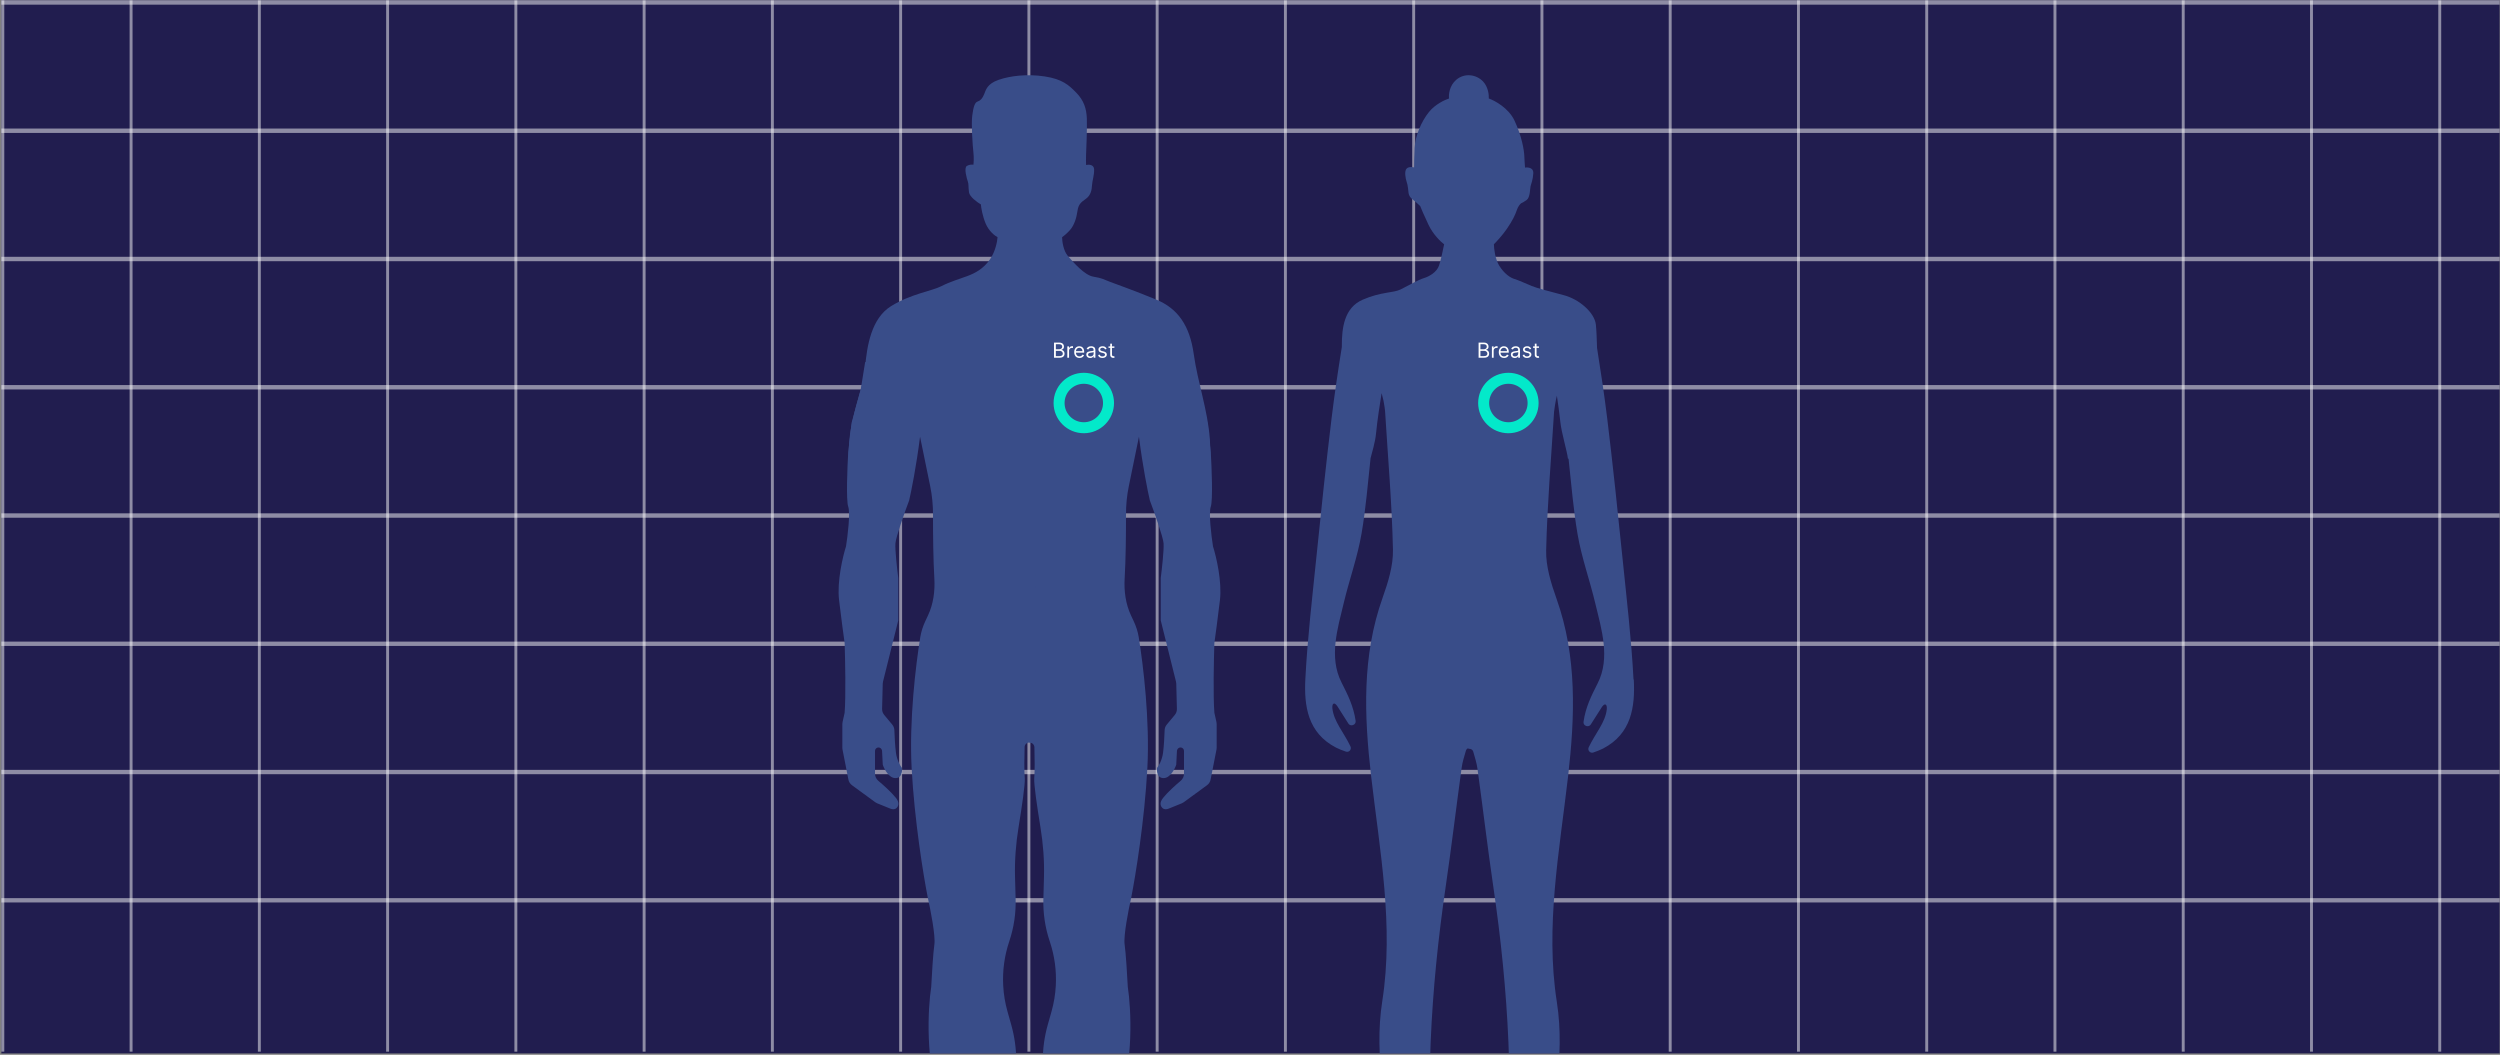 <svg width="1441" height="608" viewBox="0 0 1441 608" fill="none" xmlns="http://www.w3.org/2000/svg">
<rect x="0" y="0" width="1441" height="608" fill="#808080" stroke="none"/>
<g clip-path="url(#clip0_992_836)">
<rect width="1440" height="607" transform="translate(0.786 0.172)" fill="#211D4F"/>
<g style="mix-blend-mode:overlay">
<line x1="1.628" y1="0.173" x2="1.628" y2="606.173" stroke="white" stroke-opacity="0.49" stroke-width="1.685"/>
<line x1="75.556" y1="0.173" x2="75.556" y2="606.173" stroke="white" stroke-opacity="0.49" stroke-width="1.685"/>
<line x1="149.485" y1="0.173" x2="149.485" y2="606.173" stroke="white" stroke-opacity="0.49" stroke-width="1.685"/>
<line x1="223.414" y1="0.173" x2="223.414" y2="606.173" stroke="white" stroke-opacity="0.49" stroke-width="1.685"/>
<line x1="297.342" y1="0.173" x2="297.342" y2="606.173" stroke="white" stroke-opacity="0.49" stroke-width="1.685"/>
<line x1="371.27" y1="0.173" x2="371.27" y2="606.173" stroke="white" stroke-opacity="0.49" stroke-width="1.685"/>
<line x1="445.199" y1="0.173" x2="445.199" y2="606.173" stroke="white" stroke-opacity="0.49" stroke-width="1.685"/>
<line x1="519.127" y1="0.173" x2="519.127" y2="606.173" stroke="white" stroke-opacity="0.49" stroke-width="1.685"/>
<line x1="593.056" y1="0.173" x2="593.056" y2="606.173" stroke="white" stroke-opacity="0.49" stroke-width="1.685"/>
<line x1="666.985" y1="0.173" x2="666.985" y2="606.173" stroke="white" stroke-opacity="0.49" stroke-width="1.685"/>
<line x1="740.913" y1="0.173" x2="740.913" y2="606.173" stroke="white" stroke-opacity="0.49" stroke-width="1.685"/>
<line x1="814.842" y1="0.173" x2="814.842" y2="606.173" stroke="white" stroke-opacity="0.49" stroke-width="1.685"/>
<line x1="888.77" y1="0.173" x2="888.77" y2="606.173" stroke="white" stroke-opacity="0.49" stroke-width="1.685"/>
<line x1="962.699" y1="0.173" x2="962.699" y2="606.173" stroke="white" stroke-opacity="0.49" stroke-width="1.685"/>
<line x1="1036.63" y1="0.173" x2="1036.63" y2="606.173" stroke="white" stroke-opacity="0.49" stroke-width="1.685"/>
<line x1="1110.56" y1="0.173" x2="1110.56" y2="606.173" stroke="white" stroke-opacity="0.49" stroke-width="1.685"/>
<line x1="1184.48" y1="0.173" x2="1184.48" y2="606.173" stroke="white" stroke-opacity="0.49" stroke-width="1.685"/>
<line x1="1258.41" y1="0.173" x2="1258.41" y2="606.173" stroke="white" stroke-opacity="0.49" stroke-width="1.685"/>
<line x1="1332.34" y1="0.173" x2="1332.34" y2="606.173" stroke="white" stroke-opacity="0.49" stroke-width="1.685"/>
<line x1="1406.27" y1="0.173" x2="1406.27" y2="606.173" stroke="white" stroke-opacity="0.49" stroke-width="1.685"/>
</g>
<g style="mix-blend-mode:overlay">
<line x1="1440.79" y1="1.431" x2="0.788" y2="1.431" stroke="white" stroke-opacity="0.49" stroke-width="2.517"/>
<line x1="1440.79" y1="75.36" x2="0.788" y2="75.36" stroke="white" stroke-opacity="0.49" stroke-width="2.517"/>
<line x1="1440.79" y1="149.288" x2="0.788" y2="149.288" stroke="white" stroke-opacity="0.49" stroke-width="2.517"/>
<line x1="1440.79" y1="223.217" x2="0.788" y2="223.217" stroke="white" stroke-opacity="0.49" stroke-width="2.517"/>
<line x1="1440.79" y1="297.145" x2="0.788" y2="297.145" stroke="white" stroke-opacity="0.49" stroke-width="2.517"/>
<line x1="1440.79" y1="371.074" x2="0.788" y2="371.074" stroke="white" stroke-opacity="0.49" stroke-width="2.517"/>
<line x1="1440.79" y1="445.002" x2="0.788" y2="445.002" stroke="white" stroke-opacity="0.49" stroke-width="2.517"/>
<line x1="1440.79" y1="518.931" x2="0.788" y2="518.931" stroke="white" stroke-opacity="0.49" stroke-width="2.517"/>
</g>
<path d="M941.562 391.696C940.336 368.347 937.598 345.103 935.224 321.833C932.486 295.037 929.696 268.24 926.436 241.496C924.767 227.837 922.733 214.204 920.542 200.597C920.386 195.426 920.203 190.385 919.864 187.147C919.134 180.226 910.32 172.443 901.192 170.092C892.065 167.742 885.598 165.94 882.938 164.869C880.278 163.798 875.192 161.447 872.976 160.821C870.759 160.194 867.134 157.948 864.161 153.142C861.788 149.303 861.11 143.296 861.084 140.789C862.466 139.431 865.882 135.774 868.516 131.961C871.802 127.156 873.289 124.074 874.254 121.201C875.01 118.903 876.262 117.545 876.809 117.153C877.2 117.022 878.374 116.422 879.991 115.246C881.999 113.758 881.894 108.743 882.207 107.359C882.52 105.975 883.59 103.729 883.798 99.785C883.955 96.625 880.695 96.338 879.026 96.599C878.922 95.319 878.687 92.159 878.609 89.782C878.504 86.805 877.226 78.604 872.976 69.541C869.586 62.307 861.658 57.998 858.137 56.77C858.268 54.811 857.824 50.136 854.851 46.976C851.148 43.032 844.342 41.753 839.361 46.01C835.371 49.431 834.954 54.602 835.214 56.77C832.841 57.527 827.208 60.113 823.662 64.553C819.202 70.09 815.708 78.395 815.395 85.212C815.134 90.67 815.082 95.005 815.082 96.494C814.169 96.233 812.031 96.024 810.831 97.121C809.345 98.505 810.101 102.867 810.831 104.904C811.561 106.915 811.692 109.918 811.9 111.303C812.109 112.687 812.865 113.967 814.352 115.037C815.551 115.899 817.664 117.884 818.603 118.772C819.072 119.973 820.663 123.813 823.375 129.532C826.087 135.252 830.52 139.431 832.398 140.815C831.824 143.714 830.442 150.269 829.425 153.168C828.147 156.799 823.923 159.358 820.741 160.298C817.559 161.265 811.614 164.66 807.389 166.801C803.138 168.943 796.149 168.081 785.431 172.756C774.713 177.431 773.435 189.158 773.435 199.265C773.435 199.526 773.435 199.735 773.435 199.996C771.244 213.603 769.21 227.237 767.541 240.922C764.282 267.666 761.491 294.462 758.753 321.258C756.38 344.529 753.642 367.799 752.416 391.122C751.581 406.818 753.694 422.41 770.097 430.924C771.74 431.786 773.487 432.413 775.756 433.222C777.555 433.849 779.25 431.995 778.416 430.245C774.504 422.018 768.767 415.854 767.985 408.28C767.724 405.59 768.923 404.389 770.723 406.87C772.887 410.265 775.052 413.687 777.216 417.082C777.712 417.866 778.677 418.257 779.589 417.996L779.85 417.918C780.893 417.63 781.545 416.612 781.389 415.541C780.189 407.079 776.877 400.524 773.226 393.315C765.794 378.69 771.088 362.001 774.556 347.48C777.764 334.029 782.536 320.919 784.831 307.338C787.283 293.052 788.43 278.531 789.995 264.088C790.699 261.189 792.681 255.077 793.176 249.593C793.776 243.037 795.549 231.52 796.358 226.584C796.54 227.21 796.984 228.882 797.453 230.971C797.949 233.583 798.314 236.221 798.34 236.795C799.983 263.461 802.304 290.074 802.903 316.766C803.112 326.012 800.087 335.675 796.932 344.555C784.988 378.194 786.292 412.407 790.282 447.091C795.263 490.236 803.529 533.643 796.749 576.997C791.638 609.748 799.618 640.383 803.764 671.907C805.929 688.413 810.701 705.441 801.626 721.973C800.061 724.846 801.704 732.655 804.077 733.883C809.553 736.703 816.49 738.035 822.645 737.513C824.94 737.33 828.33 730.409 828.408 726.518C828.591 714.373 827.86 702.203 826.739 690.084C821.106 630.067 824.601 570.442 833.311 510.947C836.649 488.147 839.361 465.268 842.516 442.416C842.96 439.125 844.029 435.912 844.942 432.7C845.124 432.099 845.541 431.603 846.089 431.342C846.35 431.499 846.637 431.603 846.976 431.629H847.263C848.175 431.734 848.905 432.36 849.166 433.222C850.079 436.461 851.122 439.647 851.592 442.938C854.747 465.764 857.459 488.669 860.797 511.469C869.507 570.964 873.002 630.59 867.369 690.607C866.221 702.699 865.491 714.896 865.7 727.04C865.752 730.931 869.142 737.853 871.463 738.035C877.618 738.532 884.554 737.226 890.031 734.405C892.404 733.178 894.047 725.369 892.482 722.496C883.433 705.964 888.179 688.935 890.344 672.429C894.49 640.906 902.47 610.27 897.359 577.52C890.579 534.165 898.845 490.785 903.826 447.613C907.816 412.929 909.12 378.716 897.176 345.077C894.021 336.171 890.996 326.508 891.204 317.288C891.83 290.623 894.125 263.983 895.768 237.318C895.82 236.482 896.577 231.285 897.385 228.098C897.933 231.755 898.897 238.389 899.419 243.507C900.019 249.305 903.383 260.562 903.748 264.375H904.113C905.704 278.896 906.851 293.496 909.303 307.86C911.624 321.441 916.396 334.552 919.578 348.002C923.046 362.523 928.34 379.212 920.908 393.838C917.257 401.046 913.945 407.601 912.745 416.063C912.589 417.134 913.241 418.153 914.284 418.44L914.544 418.518C915.457 418.753 916.422 418.388 916.918 417.604C919.082 414.209 921.247 410.788 923.411 407.393C925.21 404.911 926.41 406.087 926.149 408.803C925.393 416.377 919.63 422.54 915.718 430.767C914.91 432.491 916.579 434.372 918.378 433.745C920.647 432.935 922.394 432.308 924.037 431.446C940.414 422.906 942.526 407.34 941.718 391.644L941.562 391.696Z" fill="#394D89"/>
<path d="M558.534 110.872C558.887 113.434 563.246 116.578 565.381 117.83C565.528 119.671 566.286 124.456 568.142 128.874C569.997 133.292 573.479 135.943 574.988 136.716C574.841 139.072 573.774 144.911 570.682 149.417C566.816 155.05 561.957 157.48 557.54 159.136C553.123 160.793 547.932 162.229 542.521 164.99C537.11 167.751 524.962 169.408 513.587 176.476C502.212 183.545 499.783 199.338 498.679 211.156C497.574 222.974 494.592 226.95 490.838 245.173C487.834 259.752 489.586 274.368 490.838 278.97H523.28C523.464 278.233 524.741 274.022 526.508 266.158C528.275 258.294 530.704 245.799 531.698 240.535C532.508 245.1 534.349 255.18 535.232 258.979C536.116 262.778 537.898 274.294 538.781 278.97H648.206C647.949 278.381 647.897 275.502 649.752 268.698C651.608 261.895 654.354 246.278 655.495 239.32C655.605 239.946 655.914 241.904 656.268 244.732C656.71 248.266 658.697 255.113 660.575 262.292C662.077 268.036 662.675 276.393 662.786 278.97H695.724C696.608 276.172 698.321 266.644 697.349 253.125C696.135 236.227 690.392 220.654 688.073 204.088C685.754 187.521 678.796 177.802 666.538 172.721C654.28 167.641 642.684 163.554 639.813 162.45C636.942 161.345 635.175 160.241 630.205 159.468C625.236 158.695 618.831 151.405 615.518 147.54C612.867 144.447 612.205 139.035 612.205 136.716C612.867 136.274 614.678 134.86 616.622 132.74C619.052 130.089 620.487 125.782 621.039 121.695C621.592 117.609 623.248 116.504 626.009 114.516C628.77 112.528 629.322 109.325 629.432 106.785C629.543 104.245 630.758 101.152 630.647 97.618C630.559 94.791 627.518 94.747 626.009 95.078C625.972 94.01 625.921 91.345 626.009 89.224C626.119 86.574 626.672 73.983 626.451 68.24C626.23 62.497 624.684 57.858 620.377 53.44C616.07 49.022 612.315 45.598 602.155 44.052C591.995 42.506 582.167 43.721 575.541 46.04C568.915 48.359 568.252 51.894 567.258 54.324C566.264 56.753 565.16 57.968 563.503 58.52C561.847 59.073 561.074 61.613 560.411 66.583C559.749 71.553 560.632 84.033 561.074 87.899C561.427 90.992 561.221 93.9 561.074 94.968C560.448 94.82 558.821 94.747 557.319 95.63C555.442 96.735 557.319 103.141 557.871 104.687C558.423 106.233 558.092 107.669 558.534 110.872Z" fill="#394D89"/>
<path d="M697.891 292.064C699.17 288.355 698.424 269.521 697.891 260.568L695.936 243.64L690.745 224.895L688.15 208.745H593.405V427.999C594.931 427.999 596.183 429.205 596.227 430.729C596.383 436.174 596.505 444.519 596.138 448.497C595.837 451.747 597.755 464.843 599.694 476.68C601.258 486.229 602.014 495.899 601.746 505.572L601.401 518.061C601.173 526.324 602.393 534.564 605.007 542.406L605.15 542.835C607.861 550.967 609.019 559.537 608.565 568.098C608.296 573.167 607.463 578.191 606.082 583.076L603.944 590.644C602.027 597.424 601.056 604.436 601.056 611.481C601.056 615.568 601.383 619.648 602.033 623.682L604.301 637.741C605.778 646.902 606.6 656.159 606.544 665.438C606.474 677.158 606.154 689.982 605.245 692.304C604.324 694.657 604.427 699.245 604.76 702.988C605.001 705.704 605.185 708.43 605.066 711.155L604.309 728.435C604.21 730.685 605.186 732.848 606.938 734.263C608.2 735.282 609.773 735.838 611.395 735.838H641.323C643.321 735.838 645.143 734.696 646.014 732.897C646.824 731.223 646.68 729.243 645.637 727.704L637.706 716.001C634.245 710.894 632.418 704.838 632.839 698.684C633.957 682.302 637.223 656.355 644.59 636.747C653.625 612.703 651.998 581.433 650.055 568.804C649.751 562.732 648.962 549.35 648.233 544.395C647.505 539.441 650.48 524.237 652.059 517.254C654.487 504.989 659.745 472.884 661.348 442.583C662.793 415.27 659.019 383.518 656.348 367.199C655.828 364.019 654.826 360.948 653.457 358.03L651.915 354.745C648.809 348.129 647.821 340.694 648.252 333.398C648.89 322.579 649.048 307.863 649.022 296.797C649.009 291.24 649.525 285.699 650.642 280.255L656.495 251.719C658.628 268.714 661.569 283.284 662.773 288.444C665.296 295.124 670.411 309.43 670.686 313.214C670.961 316.999 669.711 328.094 669.052 333.168V357.594L677.848 392.912C677.94 393.281 677.991 393.659 678.001 394.039L678.369 408.606C678.401 409.866 677.975 411.095 677.169 412.065L672.507 417.678C671.758 418.58 671.338 419.707 671.297 420.879C671.175 424.373 670.894 429.959 670.413 433.712C669.836 438.212 667.865 441.501 666.951 442.583C666.639 444.554 666.951 448.497 670.702 448.497C674.452 448.497 677.121 443.352 677.986 440.78L678.386 432.853C678.407 432.426 678.56 432.017 678.824 431.681L678.876 431.614C679.696 430.568 681.289 430.595 682.072 431.669C682.323 432.012 682.458 432.426 682.458 432.851V445.98C682.458 447.57 681.729 449.068 680.511 450.09C677.468 452.643 673.004 456.654 670.413 459.892C668.121 462.757 668.887 464.727 670.178 465.853C671.124 466.678 672.496 466.556 673.659 466.085L681.212 463.019C681.608 462.859 681.983 462.65 682.328 462.397L695.744 452.584C696.8 451.811 697.527 450.669 697.779 449.384L701.184 432.045C701.249 431.715 701.282 431.379 701.282 431.042V417.334C701.282 416.955 701.24 416.576 701.158 416.205L699.97 410.854C699.202 401.261 699.65 379.997 699.97 370.565C700.502 366.834 701.888 356.687 703.167 345.943C704.446 335.199 701.035 320.789 699.17 314.927C698.21 308.851 696.612 295.773 697.891 292.064Z" fill="#394D89"/>
<path d="M488.92 292.064C487.64 288.355 488.387 269.521 488.92 260.568L490.874 243.64L496.065 224.895L498.661 208.745H597.241L596.702 427.999H593.233C591.804 427.999 590.63 429.128 590.589 430.556C590.43 435.996 590.301 444.476 590.673 448.497C590.973 451.747 589.056 464.843 587.117 476.68C585.553 486.229 584.797 495.899 585.064 505.572L585.409 518.061C585.638 526.324 584.417 534.564 581.803 542.406L581.661 542.835C578.95 550.967 577.791 559.537 578.246 568.098C578.515 573.167 579.348 578.191 580.728 583.076L582.867 590.644C584.783 597.424 585.755 604.436 585.755 611.481C585.755 615.568 585.428 619.648 584.777 623.682L582.51 637.741C581.032 646.902 580.211 656.159 580.266 665.438C580.337 677.158 580.657 689.982 581.565 692.304C582.486 694.657 582.383 699.245 582.051 702.988C581.81 705.704 581.625 708.43 581.745 711.155L582.502 728.435C582.6 730.685 581.624 732.848 579.872 734.263C578.61 735.282 577.038 735.838 575.416 735.838H545.488C543.49 735.838 541.667 734.696 540.797 732.897C539.987 731.222 540.13 729.243 541.174 727.704L549.105 716.001C552.565 710.894 554.392 704.838 553.972 698.684C552.853 682.302 549.588 656.355 542.22 636.747C533.185 612.703 534.813 581.433 536.756 568.804C537.059 562.732 537.849 549.35 538.577 544.395C539.306 539.441 536.331 524.237 534.752 517.254C532.323 504.989 527.065 472.884 525.462 442.583C524.017 415.27 527.792 383.518 530.463 367.199C530.983 364.019 531.984 360.948 533.353 358.03L534.895 354.745C538.001 348.129 538.99 340.694 538.559 333.398C537.92 322.579 537.763 307.863 537.789 296.797C537.802 291.24 537.285 285.699 536.169 280.255L530.316 251.719C528.183 268.714 525.241 283.284 524.037 288.444C521.514 295.124 516.4 309.43 516.125 313.214C515.849 316.999 517.099 328.094 517.759 333.168V357.594L508.963 392.912C508.871 393.281 508.82 393.659 508.81 394.039L508.441 408.606C508.409 409.866 508.836 411.095 509.641 412.065L514.303 417.678C515.052 418.58 515.473 419.707 515.514 420.879C515.636 424.373 515.916 429.959 516.397 433.712C516.974 438.212 518.946 441.501 519.859 442.583C520.172 444.554 519.859 448.497 516.109 448.497C512.358 448.497 509.69 443.352 508.824 440.78L508.425 432.853C508.403 432.426 508.25 432.017 507.987 431.681L507.935 431.614C507.115 430.568 505.522 430.595 504.738 431.669C504.488 432.012 504.353 432.426 504.353 432.851V445.98C504.353 447.57 505.081 449.068 506.3 450.09C509.343 452.643 513.807 456.654 516.397 459.892C518.689 462.757 517.923 464.727 516.632 465.853C515.687 466.678 514.315 466.556 513.152 466.085L505.599 463.019C505.202 462.859 504.827 462.65 504.482 462.397L491.067 452.584C490.01 451.811 489.283 450.669 489.031 449.384L485.626 432.045C485.562 431.715 485.529 431.379 485.529 431.042V417.334C485.529 416.955 485.57 416.576 485.653 416.205L486.841 410.854C487.608 401.261 487.161 379.997 486.841 370.565C486.308 366.834 484.923 356.687 483.644 345.943C482.365 335.199 485.776 320.789 487.641 314.927C488.6 308.851 490.199 295.773 488.92 292.064Z" fill="#394D89"/>
<circle cx="624.703" cy="232.295" r="14.254" stroke="#03E9CA" stroke-width="6.335"/>
<path d="M607.537 206.199V197.471H610.588C611.196 197.471 611.698 197.577 612.093 197.787C612.488 197.994 612.782 198.274 612.975 198.626C613.168 198.976 613.265 199.364 613.265 199.79C613.265 200.165 613.198 200.474 613.064 200.719C612.934 200.963 612.76 201.156 612.544 201.298C612.331 201.44 612.1 201.545 611.85 201.614V201.699C612.117 201.716 612.385 201.81 612.655 201.98C612.925 202.15 613.151 202.395 613.333 202.713C613.515 203.031 613.605 203.42 613.605 203.881C613.605 204.318 613.506 204.712 613.307 205.061C613.108 205.41 612.794 205.687 612.365 205.892C611.936 206.096 611.378 206.199 610.691 206.199H607.537ZM608.594 205.261H610.691C611.381 205.261 611.871 205.128 612.161 204.861C612.453 204.591 612.6 204.264 612.6 203.881C612.6 203.585 612.525 203.312 612.374 203.062C612.223 202.81 612.009 202.608 611.73 202.457C611.452 202.304 611.123 202.227 610.742 202.227H608.594V205.261ZM608.594 201.307H610.554C610.873 201.307 611.159 201.244 611.415 201.119C611.674 200.994 611.878 200.818 612.029 200.591C612.182 200.364 612.259 200.096 612.259 199.79C612.259 199.406 612.125 199.081 611.858 198.814C611.591 198.544 611.168 198.409 610.588 198.409H608.594V201.307ZM615.206 206.199V199.653H616.177V200.642H616.245C616.365 200.318 616.581 200.055 616.893 199.854C617.206 199.652 617.558 199.551 617.95 199.551C618.024 199.551 618.116 199.552 618.227 199.555C618.338 199.558 618.422 199.562 618.478 199.568V200.591C618.444 200.582 618.366 200.569 618.244 200.552C618.125 200.533 617.998 200.523 617.865 200.523C617.547 200.523 617.262 200.589 617.012 200.723C616.765 200.854 616.569 201.035 616.424 201.268C616.282 201.498 616.211 201.761 616.211 202.057V206.199H615.206ZM622.216 206.335C621.585 206.335 621.041 206.196 620.583 205.917C620.129 205.636 619.778 205.244 619.531 204.741C619.287 204.236 619.164 203.648 619.164 202.977C619.164 202.307 619.287 201.716 619.531 201.204C619.778 200.69 620.122 200.29 620.562 200.003C621.005 199.713 621.522 199.568 622.113 199.568C622.454 199.568 622.791 199.625 623.123 199.739C623.456 199.852 623.758 200.037 624.031 200.292C624.304 200.545 624.521 200.881 624.683 201.298C624.845 201.716 624.926 202.23 624.926 202.841V203.267H619.88V202.398H623.903C623.903 202.028 623.829 201.699 623.681 201.409C623.537 201.119 623.329 200.89 623.059 200.723C622.792 200.555 622.477 200.471 622.113 200.471C621.713 200.471 621.366 200.571 621.074 200.77C620.784 200.966 620.561 201.221 620.404 201.537C620.248 201.852 620.17 202.19 620.17 202.551V203.131C620.17 203.625 620.255 204.044 620.426 204.388C620.599 204.729 620.839 204.989 621.146 205.167C621.453 205.344 621.809 205.432 622.216 205.432C622.48 205.432 622.718 205.395 622.931 205.321C623.147 205.244 623.333 205.131 623.49 204.98C623.646 204.827 623.767 204.636 623.852 204.409L624.824 204.682C624.721 205.011 624.549 205.301 624.308 205.551C624.066 205.798 623.768 205.991 623.413 206.131C623.058 206.267 622.659 206.335 622.216 206.335ZM628.382 206.352C627.967 206.352 627.591 206.274 627.252 206.118C626.914 205.959 626.646 205.73 626.447 205.432C626.248 205.131 626.149 204.767 626.149 204.341C626.149 203.966 626.223 203.662 626.37 203.429C626.518 203.193 626.716 203.008 626.963 202.875C627.21 202.741 627.483 202.642 627.781 202.577C628.082 202.508 628.385 202.454 628.689 202.415C629.086 202.364 629.409 202.325 629.656 202.3C629.906 202.271 630.088 202.224 630.201 202.159C630.318 202.094 630.376 201.98 630.376 201.818V201.784C630.376 201.364 630.261 201.037 630.031 200.804C629.804 200.571 629.458 200.454 628.995 200.454C628.515 200.454 628.139 200.56 627.866 200.77C627.593 200.98 627.402 201.204 627.291 201.443L626.336 201.102C626.507 200.704 626.734 200.395 627.018 200.173C627.305 199.949 627.618 199.792 627.956 199.704C628.297 199.614 628.632 199.568 628.961 199.568C629.172 199.568 629.413 199.594 629.686 199.645C629.961 199.693 630.227 199.794 630.483 199.947C630.741 200.101 630.956 200.332 631.126 200.642C631.297 200.952 631.382 201.366 631.382 201.886V206.199H630.376V205.312H630.325C630.257 205.454 630.143 205.606 629.984 205.768C629.825 205.93 629.613 206.068 629.349 206.182C629.085 206.295 628.762 206.352 628.382 206.352ZM628.535 205.449C628.933 205.449 629.268 205.371 629.541 205.214C629.816 205.058 630.024 204.856 630.163 204.609C630.305 204.362 630.376 204.102 630.376 203.829V202.909C630.333 202.96 630.24 203.007 630.095 203.05C629.953 203.089 629.788 203.125 629.6 203.156C629.416 203.185 629.235 203.21 629.059 203.233C628.886 203.253 628.745 203.27 628.637 203.284C628.376 203.318 628.132 203.373 627.904 203.45C627.68 203.524 627.498 203.636 627.359 203.787C627.223 203.935 627.154 204.136 627.154 204.392C627.154 204.741 627.284 205.006 627.542 205.185C627.804 205.361 628.135 205.449 628.535 205.449ZM637.854 201.119L636.95 201.375C636.893 201.224 636.81 201.078 636.699 200.936C636.591 200.791 636.443 200.672 636.256 200.578C636.068 200.484 635.828 200.437 635.536 200.437C635.135 200.437 634.801 200.53 634.534 200.714C634.27 200.896 634.138 201.128 634.138 201.409C634.138 201.659 634.229 201.856 634.411 202.001C634.592 202.146 634.876 202.267 635.263 202.364L636.234 202.602C636.82 202.744 637.256 202.962 637.543 203.254C637.83 203.544 637.973 203.917 637.973 204.375C637.973 204.75 637.865 205.085 637.649 205.381C637.436 205.676 637.138 205.909 636.754 206.079C636.371 206.25 635.925 206.335 635.416 206.335C634.749 206.335 634.196 206.19 633.759 205.9C633.321 205.611 633.044 205.187 632.928 204.631L633.882 204.392C633.973 204.744 634.145 205.008 634.398 205.185C634.653 205.361 634.987 205.449 635.399 205.449C635.868 205.449 636.24 205.349 636.516 205.15C636.794 204.949 636.933 204.707 636.933 204.426C636.933 204.199 636.854 204.008 636.695 203.855C636.536 203.699 636.291 203.582 635.962 203.506L634.871 203.25C634.271 203.108 633.831 202.888 633.55 202.589C633.271 202.288 633.132 201.912 633.132 201.46C633.132 201.091 633.236 200.764 633.443 200.48C633.653 200.196 633.939 199.973 634.3 199.811C634.663 199.649 635.075 199.568 635.536 199.568C636.183 199.568 636.692 199.71 637.061 199.994C637.433 200.278 637.697 200.653 637.854 201.119ZM642.333 199.653V200.506H638.941V199.653H642.333ZM639.93 198.085H640.936V204.324C640.936 204.608 640.977 204.821 641.059 204.963C641.145 205.102 641.252 205.196 641.383 205.244C641.517 205.29 641.657 205.312 641.805 205.312C641.916 205.312 642.007 205.307 642.078 205.295C642.149 205.281 642.206 205.27 642.248 205.261L642.453 206.165C642.385 206.19 642.289 206.216 642.167 206.241C642.045 206.27 641.89 206.284 641.703 206.284C641.419 206.284 641.14 206.223 640.868 206.101C640.598 205.979 640.373 205.792 640.194 205.542C640.018 205.292 639.93 204.977 639.93 204.596V198.085Z" fill="white"/>
<path d="M852.262 206.199V197.471H855.313C855.921 197.471 856.423 197.577 856.818 197.787C857.212 197.994 857.506 198.274 857.7 198.626C857.893 198.976 857.989 199.364 857.989 199.79C857.989 200.165 857.923 200.474 857.789 200.719C857.658 200.963 857.485 201.156 857.269 201.298C857.056 201.44 856.825 201.545 856.575 201.614V201.699C856.842 201.716 857.11 201.81 857.38 201.98C857.65 202.15 857.876 202.395 858.058 202.713C858.239 203.031 858.33 203.42 858.33 203.881C858.33 204.318 858.231 204.712 858.032 205.061C857.833 205.41 857.519 205.687 857.09 205.892C856.661 206.096 856.103 206.199 855.416 206.199H852.262ZM853.319 205.261H855.416C856.106 205.261 856.596 205.128 856.886 204.861C857.178 204.591 857.325 204.264 857.325 203.881C857.325 203.585 857.249 203.312 857.099 203.062C856.948 202.81 856.734 202.608 856.455 202.457C856.177 202.304 855.847 202.227 855.467 202.227H853.319V205.261ZM853.319 201.307H855.279C855.597 201.307 855.884 201.244 856.14 201.119C856.399 200.994 856.603 200.818 856.754 200.591C856.907 200.364 856.984 200.096 856.984 199.79C856.984 199.406 856.85 199.081 856.583 198.814C856.316 198.544 855.893 198.409 855.313 198.409H853.319V201.307ZM859.93 206.199V199.653H860.902V200.642H860.97C861.09 200.318 861.305 200.055 861.618 199.854C861.93 199.652 862.283 199.551 862.675 199.551C862.749 199.551 862.841 199.552 862.952 199.555C863.063 199.558 863.146 199.562 863.203 199.568V200.591C863.169 200.582 863.091 200.569 862.969 200.552C862.849 200.533 862.723 200.523 862.59 200.523C862.271 200.523 861.987 200.589 861.737 200.723C861.49 200.854 861.294 201.035 861.149 201.268C861.007 201.498 860.936 201.761 860.936 202.057V206.199H859.93ZM866.94 206.335C866.31 206.335 865.766 206.196 865.308 205.917C864.854 205.636 864.503 205.244 864.256 204.741C864.011 204.236 863.889 203.648 863.889 202.977C863.889 202.307 864.011 201.716 864.256 201.204C864.503 200.69 864.847 200.29 865.287 200.003C865.73 199.713 866.247 199.568 866.838 199.568C867.179 199.568 867.516 199.625 867.848 199.739C868.18 199.852 868.483 200.037 868.756 200.292C869.028 200.545 869.246 200.881 869.408 201.298C869.57 201.716 869.651 202.23 869.651 202.841V203.267H864.605V202.398H868.628C868.628 202.028 868.554 201.699 868.406 201.409C868.261 201.119 868.054 200.89 867.784 200.723C867.517 200.555 867.202 200.471 866.838 200.471C866.438 200.471 866.091 200.571 865.798 200.77C865.509 200.966 865.286 201.221 865.129 201.537C864.973 201.852 864.895 202.19 864.895 202.551V203.131C864.895 203.625 864.98 204.044 865.151 204.388C865.324 204.729 865.564 204.989 865.871 205.167C866.178 205.344 866.534 205.432 866.94 205.432C867.205 205.432 867.443 205.395 867.656 205.321C867.872 205.244 868.058 205.131 868.215 204.98C868.371 204.827 868.492 204.636 868.577 204.409L869.548 204.682C869.446 205.011 869.274 205.301 869.033 205.551C868.791 205.798 868.493 205.991 868.138 206.131C867.783 206.267 867.384 206.335 866.94 206.335ZM873.107 206.352C872.692 206.352 872.315 206.274 871.977 206.118C871.639 205.959 871.371 205.73 871.172 205.432C870.973 205.131 870.874 204.767 870.874 204.341C870.874 203.966 870.948 203.662 871.095 203.429C871.243 203.193 871.44 203.008 871.688 202.875C871.935 202.741 872.207 202.642 872.506 202.577C872.807 202.508 873.109 202.454 873.413 202.415C873.811 202.364 874.134 202.325 874.381 202.3C874.631 202.271 874.813 202.224 874.926 202.159C875.043 202.094 875.101 201.98 875.101 201.818V201.784C875.101 201.364 874.986 201.037 874.756 200.804C874.528 200.571 874.183 200.454 873.72 200.454C873.24 200.454 872.864 200.56 872.591 200.77C872.318 200.98 872.126 201.204 872.016 201.443L871.061 201.102C871.232 200.704 871.459 200.395 871.743 200.173C872.03 199.949 872.342 199.792 872.68 199.704C873.021 199.614 873.357 199.568 873.686 199.568C873.896 199.568 874.138 199.594 874.411 199.645C874.686 199.693 874.952 199.794 875.207 199.947C875.466 200.101 875.68 200.332 875.851 200.642C876.021 200.952 876.107 201.366 876.107 201.886V206.199H875.101V205.312H875.05C874.982 205.454 874.868 205.606 874.709 205.768C874.55 205.93 874.338 206.068 874.074 206.182C873.81 206.295 873.487 206.352 873.107 206.352ZM873.26 205.449C873.658 205.449 873.993 205.371 874.266 205.214C874.541 205.058 874.749 204.856 874.888 204.609C875.03 204.362 875.101 204.102 875.101 203.829V202.909C875.058 202.96 874.965 203.007 874.82 203.05C874.678 203.089 874.513 203.125 874.325 203.156C874.141 203.185 873.96 203.21 873.784 203.233C873.611 203.253 873.47 203.27 873.362 203.284C873.101 203.318 872.857 203.373 872.629 203.45C872.405 203.524 872.223 203.636 872.084 203.787C871.948 203.935 871.879 204.136 871.879 204.392C871.879 204.741 872.009 205.006 872.267 205.185C872.528 205.361 872.859 205.449 873.26 205.449ZM882.579 201.119L881.675 201.375C881.618 201.224 881.535 201.078 881.424 200.936C881.316 200.791 881.168 200.672 880.981 200.578C880.793 200.484 880.553 200.437 880.26 200.437C879.86 200.437 879.526 200.53 879.259 200.714C878.995 200.896 878.863 201.128 878.863 201.409C878.863 201.659 878.954 201.856 879.135 202.001C879.317 202.146 879.601 202.267 879.988 202.364L880.959 202.602C881.544 202.744 881.981 202.962 882.267 203.254C882.554 203.544 882.698 203.917 882.698 204.375C882.698 204.75 882.59 205.085 882.374 205.381C882.161 205.676 881.863 205.909 881.479 206.079C881.096 206.25 880.65 206.335 880.141 206.335C879.473 206.335 878.921 206.19 878.483 205.9C878.046 205.611 877.769 205.187 877.652 204.631L878.607 204.392C878.698 204.744 878.87 205.008 879.123 205.185C879.378 205.361 879.712 205.449 880.124 205.449C880.593 205.449 880.965 205.349 881.24 205.15C881.519 204.949 881.658 204.707 881.658 204.426C881.658 204.199 881.579 204.008 881.419 203.855C881.26 203.699 881.016 203.582 880.687 203.506L879.596 203.25C878.996 203.108 878.556 202.888 878.275 202.589C877.996 202.288 877.857 201.912 877.857 201.46C877.857 201.091 877.961 200.764 878.168 200.48C878.378 200.196 878.664 199.973 879.025 199.811C879.388 199.649 879.8 199.568 880.26 199.568C880.908 199.568 881.417 199.71 881.786 199.994C882.158 200.278 882.422 200.653 882.579 201.119ZM887.058 199.653V200.506H883.666V199.653H887.058ZM884.655 198.085H885.661V204.324C885.661 204.608 885.702 204.821 885.784 204.963C885.869 205.102 885.977 205.196 886.108 205.244C886.242 205.29 886.382 205.312 886.53 205.312C886.641 205.312 886.732 205.307 886.803 205.295C886.874 205.281 886.93 205.27 886.973 205.261L887.178 206.165C887.109 206.19 887.014 206.216 886.892 206.241C886.77 206.27 886.615 206.284 886.428 206.284C886.144 206.284 885.865 206.223 885.592 206.101C885.323 205.979 885.098 205.792 884.919 205.542C884.743 205.292 884.655 204.977 884.655 204.596V198.085Z" fill="white"/>
<circle cx="869.428" cy="232.296" r="14.254" stroke="#03E9CA" stroke-width="6.335"/>
</g>
<defs>
<clipPath id="clip0_992_836">
<rect width="1440" height="607" fill="white" transform="translate(0.786 0.172)"/>
</clipPath>
</defs>
</svg>
